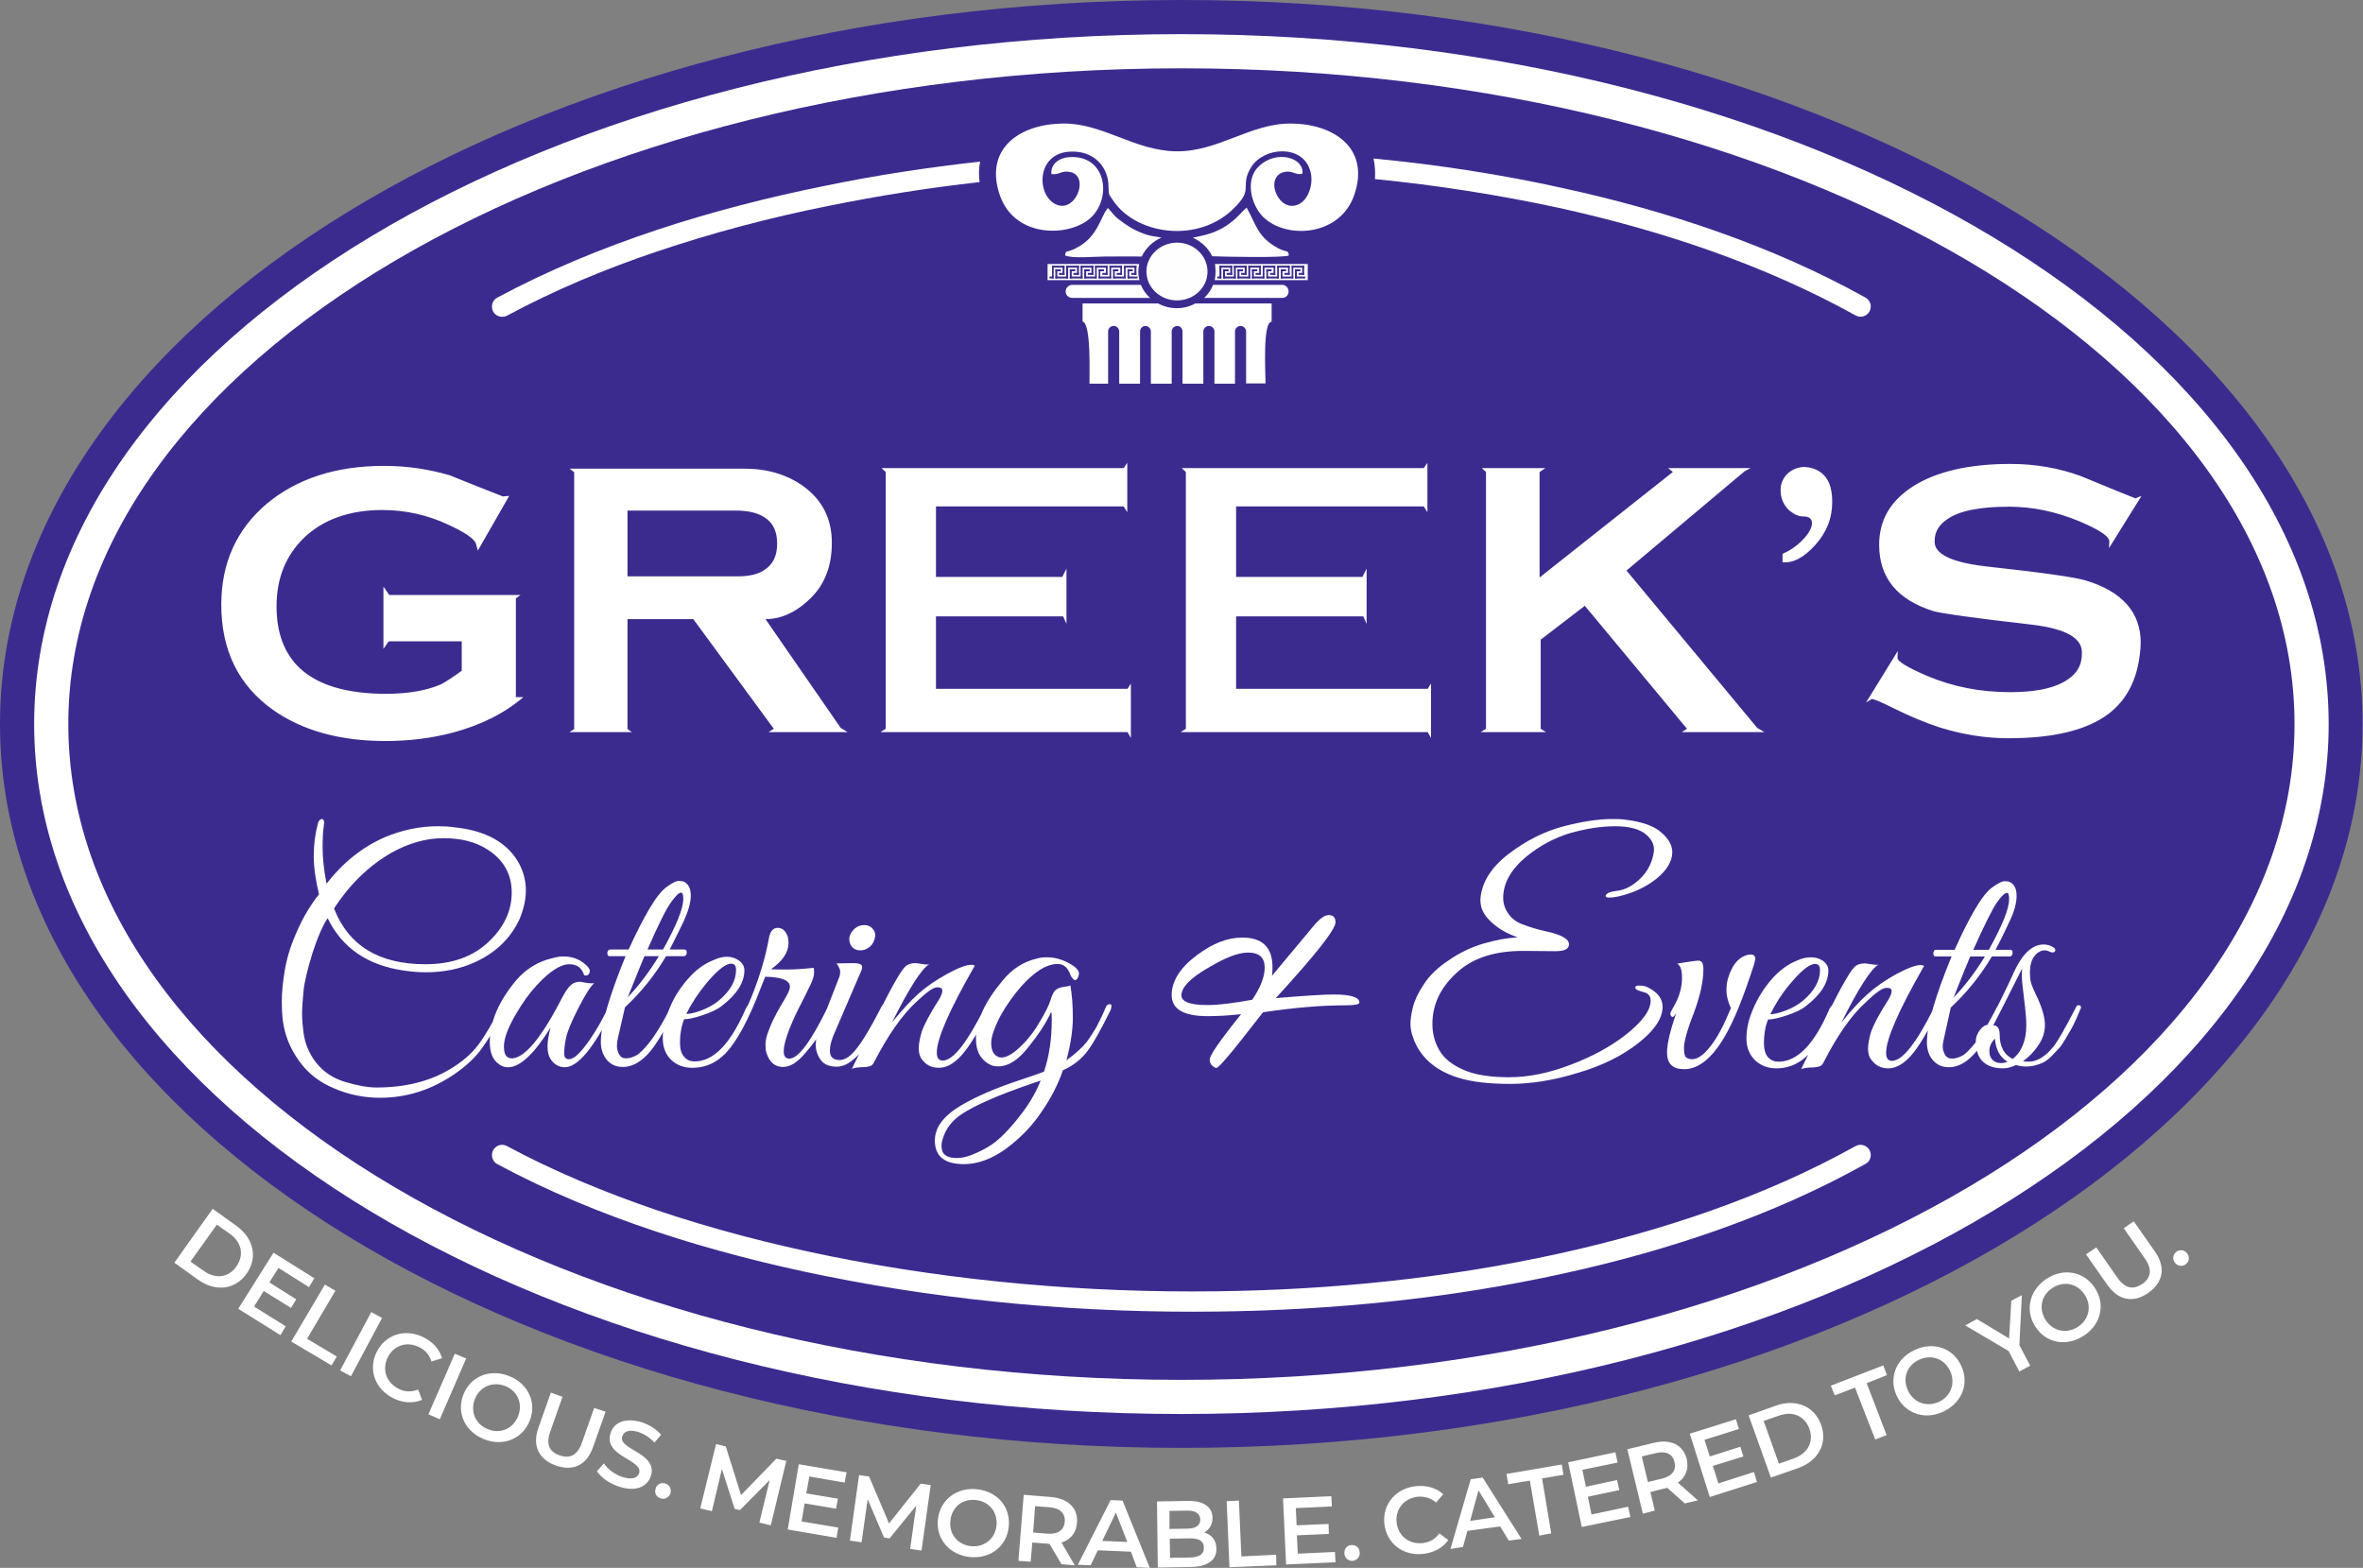 <?xml version="1.0" encoding="UTF-8" standalone="no"?>
<svg xmlns="http://www.w3.org/2000/svg" xmlns:xlink="http://www.w3.org/1999/xlink" xmlns:serif="http://www.serif.com/" width="100%" height="100%" viewBox="0 0 2571 1706" version="1.1" xml:space="preserve" style="fill-rule:evenodd;clip-rule:evenodd;stroke-linejoin:round;stroke-miterlimit:2;">
  <rect x="0" y="0" width="2571" height="1706" fill="#808080" stroke="none"/>
  <g>
    <path d="M1285.4,1575.41c707.802,-0 1285.1,-353.75 1285.1,-787.554c-0,-433.804 -577.298,-787.856 -1285.1,-787.856c-707.801,-0 -1285.4,354.052 -1285.4,787.856c0,433.804 577.6,787.554 1285.4,787.554Z" style="fill:#3c2b8f;"></path>
    <path d="M1285.4,1538.55c687.562,0 1248.25,-337.436 1248.25,-750.698c-0,-413.564 -560.683,-750.699 -1248.25,-750.699c-687.561,0 -1248.24,337.135 -1248.24,750.699c0,413.262 560.683,750.698 1248.24,750.698Z" style="fill:#fff;"></path>
    <path d="M1285.4,1501.4c667.02,0 1211.09,-320.519 1211.09,-713.541c0,-393.022 -544.067,-713.541 -1211.09,-713.541c-667.019,-0 -1211.09,320.519 -1211.09,713.541c-0,393.022 544.067,713.541 1211.09,713.541Z" style="fill:#3c2b8f;"></path>
    <path d="M569.443,758.553c-20.844,17.823 -46.522,30.511 -77.033,38.668c-22.959,6.042 -47.429,9.063 -73.106,9.063c-49.845,-0 -90.628,-11.48 -122.65,-34.137c-37.157,-26.584 -55.887,-64.648 -55.887,-114.191c0,-45.313 16.615,-81.867 49.241,-109.659c32.928,-27.49 75.523,-41.387 127.785,-41.387c25.074,0 48.939,3.625 71.596,10.271c19.334,7.855 38.366,15.407 57.7,22.959l6.948,-0.604l-34.137,59.512l-2.114,-7.552c-1.813,-5.438 -11.782,-12.084 -29.907,-20.542c-22.657,-10.573 -46.523,-16.011 -71.898,-16.011c-35.647,-0 -64.346,10.271 -85.19,30.209c-19.938,19.334 -29.907,44.106 -29.907,74.617c-0,29.001 8.458,51.356 25.375,67.366c19.938,18.428 51.054,27.793 93.649,27.793c24.469,-0 44.407,-3.625 59.814,-10.271c4.229,-2.115 11.782,-6.948 22.657,-14.803l-0,-32.022l-79.45,0l-5.74,8.157l0,-67.669l6.344,9.063l142.889,0l-5.135,3.625l-0,107.545l8.156,-0Zm352.844,38.064l-86.096,-0l5.739,-3.626l-87.606,-119.326l-71.596,0l-0,119.629l4.833,3.323l-67.97,-0l5.135,-3.323l0,-279.436l-4.833,-3.927l189.714,0c25.073,0 46.522,6.344 64.345,19.032c20.844,15.105 31.116,35.647 31.116,61.627c-0,24.469 -7.251,44.105 -21.751,58.908c-15.709,16.011 -32.626,24.167 -50.449,24.167l81.867,118.42l7.552,4.532Zm-76.732,-205.121c0,-12.386 -3.927,-21.448 -11.781,-27.188c-7.855,-6.042 -19.032,-8.761 -33.23,-8.761l-117.816,0l-0,71.596l119.024,-0c12.99,-0 22.959,-2.115 29.907,-6.948c9.365,-6.042 13.896,-15.407 13.896,-28.699Zm384.866,211.465l-3.625,-6.344l-268.862,-0l5.739,-3.626l0,-279.435l-4.531,-4.229l263.424,0l3.927,-5.74l0,53.773l-3.927,-6.344l-204.214,-0l0,76.731l137.452,0l4.531,-9.063l0,60.117l-3.625,-8.157l-138.358,0l0,78.846l208.444,0l3.625,-5.74l-0,59.211Zm326.561,-0l-3.625,-6.344l-268.862,-0l5.74,-3.626l-0,-279.435l-4.531,-4.229l263.424,0l3.927,-5.74l-0,53.773l-3.927,-6.344l-204.214,-0l-0,76.731l137.451,0l4.532,-9.063l-0,60.117l-3.625,-8.157l-138.358,0l-0,78.846l208.443,0l3.625,-5.74l0,59.211Zm362.813,-6.344l-90.024,-0l5.74,-3.626l-111.17,-133.826l-48.033,36.855l0,96.971l5.74,3.626l-70.991,-0l5.739,-3.626l0,-279.435l-4.531,-4.229l69.179,0l-6.344,4.229l0,114.795l145.004,-114.795l-5.135,-4.229l89.721,0l-6.344,3.323l-128.691,108.149l142.285,171.286l7.855,4.532Zm72.502,-263.425c0.906,4.23 1.208,8.459 1.208,12.99c0,17.824 -6.344,33.533 -18.73,47.127c-12.385,13.594 -24.167,19.636 -35.344,18.427l-0,-9.062c8.156,-3.626 15.406,-8.459 22.052,-15.407c6.646,-6.948 9.969,-12.99 9.969,-18.126c0,-4.833 -3.323,-7.25 -9.667,-7.25c-4.833,0 -9.667,-2.115 -14.802,-6.344c-6.344,-5.74 -9.667,-13.292 -9.667,-22.355c-0,-6.646 2.417,-12.385 6.948,-17.219c4.531,-4.531 10.573,-7.25 17.521,-7.854c8.157,-0 14.803,2.416 20.241,6.646c5.437,4.531 8.76,10.573 10.271,18.427Zm337.739,6.344l-35.345,56.794l0.302,-7.251c-0,-5.437 -10.875,-12.687 -32.324,-21.75c-25.376,-10.573 -51.054,-16.011 -76.731,-16.011c-32.022,-0 -54.679,4.531 -67.669,13.896c-8.761,6.042 -13.292,13.594 -13.292,22.959c-1.208,14.198 17.219,23.563 55.585,28.095c61.022,6.646 97.274,11.781 109.055,15.406c39.574,12.084 59.512,34.741 59.512,67.669c0,2.417 -0.302,4.531 -0.302,6.948c-0.302,2.115 -0.604,4.229 -0.604,5.438c-3.323,28.698 -14.803,50.449 -34.439,65.252c-23.563,17.521 -59.512,26.282 -108.451,26.282c-24.771,-0 -49.845,-3.928 -74.918,-11.782c-15.709,-5.136 -32.626,-12.084 -51.356,-21.449c-13.896,-6.948 -21.449,-9.969 -22.657,-9.364l-6.042,3.625l34.439,-55.887l-0.302,7.552c-0,3.625 10.875,10.271 32.626,19.636c28.094,11.782 57.699,17.521 89.721,17.521c24.771,0 44.105,-3.323 57.699,-10.573c13.595,-7.25 20.543,-17.219 20.543,-30.813c1.51,-16.917 -16.313,-27.491 -54.075,-32.022c-63.439,-7.25 -99.388,-12.386 -107.544,-14.803c-39.272,-12.385 -58.908,-36.251 -58.908,-72.2c-0,-26.584 12.083,-47.428 36.251,-63.137c25.375,-16.313 61.022,-24.771 106.638,-24.771c27.188,-0 52.866,4.531 76.731,13.292c19.636,8.156 39.575,16.313 59.21,24.167l6.647,-2.719Z" style="fill:#fff;fill-rule:nonzero;"></path>
    <path d="M413.564,1194.47c-17.219,-0 -34.136,-3.323 -50.147,-10.271c-16.011,-6.646 -28.699,-16.615 -38.064,-29.908c-9.667,-13.292 -15.407,-27.792 -17.521,-43.199c-0.907,-6.948 -1.209,-14.198 -1.209,-22.354c0,-7.855 0.907,-18.73 3.021,-31.72c2.115,-13.292 6.344,-27.793 13.292,-43.199c6.646,-15.407 14.803,-29.001 24.168,-40.783c-3.625,-15.104 -5.74,-29.001 -5.74,-41.386c-0,-12.688 1.51,-24.47 4.531,-35.647c0.302,-1.813 1.209,-3.021 2.115,-3.927c0.906,-0.605 1.813,-0.907 2.115,-0.907c2.416,0 3.021,2.719 2.114,8.157c-0.906,5.438 -1.208,13.292 -1.208,23.563c-0,9.969 1.208,22.959 4.229,38.668c17.824,-22.959 38.97,-39.876 63.137,-50.45c18.428,-7.854 38.064,-12.083 58.304,-12.083c6.042,-0 12.084,0.302 18.126,1.208c34.438,3.625 57.699,16.917 70.085,39.574c4.833,9.365 7.25,19.032 7.25,29.001c0,10.271 -2.417,20.542 -6.948,31.418c-9.969,21.448 -26.886,37.459 -50.751,47.73c-15.407,6.646 -32.324,9.969 -50.752,9.969c-7.854,0 -15.709,-0.604 -23.865,-1.812c-40.178,-5.74 -67.669,-24.772 -83.377,-57.096c-5.136,7.855 -10.876,20.542 -16.616,38.366c-5.437,17.823 -8.76,31.72 -9.666,41.386c-0.907,9.667 -1.511,17.522 -1.511,24.168c0,6.344 0.604,13.292 1.511,20.24c1.51,12.084 6.041,23.261 13.896,33.23c7.854,9.969 18.427,16.917 31.417,20.844c13.292,3.928 24.47,6.042 34.137,6.042c31.115,0 57.699,-6.646 79.45,-19.636c13.292,-7.854 23.563,-16.615 31.115,-26.584c7.553,-9.969 15.709,-23.865 24.168,-41.084c1.208,-3.021 2.719,-3.927 4.229,-3.021c1.208,0.906 1.208,3.021 -0.302,6.344c-8.459,17.219 -16.313,30.813 -23.563,40.782c-7.25,10.271 -17.219,19.636 -29.907,28.397c-25.074,17.219 -51.96,25.98 -81.263,25.98Zm-50.147,-206.027c15.708,40.48 48.939,60.72 99.388,60.72c28.397,0 51.053,-7.854 68.273,-23.865c16.917,-15.709 25.678,-33.834 25.678,-54.074c-0,-19.938 -8.761,-35.647 -26.282,-46.825c-12.99,-8.458 -29.001,-12.385 -48.033,-12.385c-19.032,-0 -38.064,5.437 -57.398,16.313c-24.167,14.198 -44.709,34.136 -61.626,60.116Zm283.06,81.263c-4.229,3.927 -9.969,12.99 -17.219,27.188c-7.251,14.198 -11.782,25.074 -13.292,32.022c-1.511,6.948 -2.115,12.688 -2.115,17.219c-0,4.229 1.51,6.344 5.135,6.344c4.23,-0 9.365,-3.927 15.709,-11.782c9.063,-11.177 18.126,-26.282 27.189,-44.407c0.906,-2.115 1.812,-3.323 3.02,-3.323c1.813,-0.906 2.719,-0 2.719,1.812c0,1.209 -0.302,2.417 -1.208,4.23c-20.542,41.386 -37.762,62.231 -51.96,62.231c-6.344,-0 -11.781,-3.021 -15.709,-9.365c-2.114,-3.323 -3.021,-7.855 -3.021,-13.292c0,-5.74 1.209,-12.386 3.323,-20.543c-17.823,28.699 -33.23,43.2 -46.22,43.2c-3.625,-0 -6.948,-0.907 -9.969,-3.323c-6.646,-4.532 -9.969,-12.688 -9.969,-24.168c0,-21.75 9.667,-44.105 28.397,-66.762c10.875,-12.688 24.167,-20.844 39.876,-24.47c4.229,-1.208 8.157,-1.812 12.084,-1.812c10.271,-0 19.032,3.625 25.98,10.875c2.416,2.417 3.021,4.834 2.114,6.948c-0.906,2.417 -2.719,3.323 -5.739,2.719c-2.417,-8.156 -7.855,-12.084 -16.011,-12.084c-9.667,0 -21.449,7.553 -35.647,22.959c-8.157,8.761 -15.709,19.334 -22.657,31.418c-8.459,14.5 -12.99,26.282 -12.99,35.043c-0,8.76 2.719,12.99 8.459,12.99c13.292,-0 31.115,-20.543 52.564,-61.627c4.229,-8.459 7.854,-14.198 10.875,-17.219c3.021,-3.021 6.646,-4.532 11.177,-4.532c0.907,0 3.021,0.604 6.646,1.209c3.927,0.604 6.646,0.604 8.459,0.302Zm7.25,64.043c0,-18.427 9.063,-49.543 26.886,-93.346l-17.521,-0c-0.906,-0 -1.813,-0.604 -2.115,-1.813c-0.302,-1.208 -0.302,-2.416 0.302,-3.625c0.605,-1.208 1.511,-1.812 2.719,-1.812l19.938,-0c8.157,-17.824 15.709,-32.626 22.657,-44.408c6.948,-11.782 13.292,-19.938 19.032,-23.865c5.74,-4.229 9.969,-6.344 12.688,-6.344c2.417,-0 4.229,0.302 5.437,0.604c5.136,2.417 7.855,7.552 7.855,15.407c-0,7.552 -2.719,16.917 -7.855,28.094c-5.135,10.876 -10.271,21.147 -15.104,30.512l16.011,-0c1.208,-0 2.114,0.604 2.416,1.812c0.303,1.209 0,2.417 -0.302,3.625c-0.604,1.209 -1.51,1.813 -2.718,1.813l-19.334,-0c-12.386,20.844 -27.189,39.272 -44.71,55.585l-7.854,34.136c-0.605,3.021 -0.907,5.74 -0.907,8.459c0,3.021 0.907,5.739 2.417,8.76c1.511,2.719 3.927,4.23 7.25,4.23c3.928,-0 8.157,-1.209 12.688,-3.928c10.876,-8.156 22.657,-25.073 35.647,-50.751c0.906,-2.115 2.115,-3.323 3.323,-3.625c1.208,-0.604 1.813,-0.302 2.115,0.604c0.302,1.208 -0,2.719 -0.907,5.136c-7.552,15.406 -13.292,26.282 -17.521,32.626c-12.084,19.636 -25.074,29.303 -38.668,29.303c-6.948,-0 -12.688,-2.417 -17.219,-7.553c-4.229,-5.135 -6.646,-11.781 -6.646,-19.636Zm67.669,-100.596c14.802,-26.584 22.052,-44.71 22.052,-55.283c0,-4.23 -0.906,-6.646 -2.416,-6.646c-2.417,-0 -6.042,3.625 -11.178,10.875c-5.135,6.948 -13.594,24.167 -25.375,51.054l16.917,-0Zm-4.532,7.25l-15.708,-0c-2.719,6.344 -8.761,21.146 -18.126,44.709c12.084,-12.687 23.261,-27.49 33.834,-44.709Zm27.491,68.575c-3.021,7.552 -4.532,16.011 -4.532,25.375c0,6.344 1.209,11.48 4.23,15.105c2.718,3.625 6.646,5.438 11.781,5.438c20.542,-0 38.97,-19.032 55.585,-57.398c1.511,-3.625 3.323,-5.135 5.438,-4.531c0.906,-0 1.51,0.604 1.51,1.51c0,0.907 -2.417,6.948 -7.552,17.522c-5.136,10.875 -10.271,19.636 -15.407,26.584c-11.177,15.708 -25.376,23.261 -42.293,23.261c-8.76,-0 -16.615,-2.719 -22.657,-8.459c-6.344,-6.042 -9.364,-13.896 -9.364,-23.865c-0,-10.271 2.416,-20.844 7.25,-32.022c4.531,-11.479 11.177,-22.053 19.636,-31.719c8.156,-9.667 17.521,-16.918 28.396,-21.147c5.136,-2.417 9.969,-3.625 14.803,-3.625c4.531,-0 9.063,1.51 12.99,4.229c3.927,3.021 5.74,6.646 5.74,10.271c-0,13.595 -8.157,26.282 -24.168,38.668c-4.833,3.927 -11.781,7.25 -20.844,10.271c-8.761,3.021 -15.709,4.532 -20.542,4.532Zm56.491,-53.773c-0,-4.531 -1.813,-6.646 -5.438,-6.646c-6.042,0 -15.709,7.553 -28.396,23.261c-7.553,9.365 -14.501,19.636 -20.241,31.418c3.928,-0 9.365,-1.208 16.615,-3.927c7.251,-2.719 13.595,-6.344 19.032,-10.876c12.386,-10.573 18.428,-21.448 18.428,-33.23Zm57.095,-29.303c0,10.272 -6.344,19.636 -19.032,28.699c4.532,0.302 10.272,0.302 17.824,0.302c7.552,0 16.917,-0.604 28.397,-1.812c0.604,0.906 0.604,2.718 0.604,5.437c-0,3.021 -1.209,7.251 -3.927,12.99c-2.719,5.74 -5.136,10.574 -7.251,14.803c-2.114,4.229 -4.229,8.156 -6.042,11.781c-1.812,3.625 -3.927,8.157 -6.343,13.595c-2.417,5.437 -4.23,10.271 -5.74,14.802c-5.74,16.917 -4.834,25.376 2.417,25.376c9.666,-0 23.563,-18.73 41.688,-55.887c1.511,-3.021 3.021,-4.23 3.927,-3.625c0.907,0.906 1.511,1.51 1.511,2.718c-0,0.907 -1.511,4.532 -4.229,10.272c-3.021,6.041 -6.042,12.083 -9.365,18.427c-3.625,6.344 -8.761,13.594 -16.011,21.751c-8.459,10.271 -16.615,15.407 -24.47,15.407c-8.76,-0 -14.802,-5.136 -18.125,-15.709c-0.604,-2.115 -0.906,-5.136 -0.906,-9.063c-0,-3.927 1.208,-9.365 3.927,-16.011c2.417,-6.948 6.646,-15.105 12.083,-24.771c5.74,-9.365 8.761,-15.105 9.365,-16.918c0.605,-1.51 1.209,-3.323 1.209,-4.833c-0,-6.948 -9.063,-10.573 -26.886,-10.875l-4.23,10.573c-13.896,36.855 -27.49,61.627 -40.48,74.314c-2.417,1.813 -3.323,1.209 -3.323,-2.114c-0,-0.604 0.302,-1.511 0.604,-2.417c12.386,-16.615 23.261,-35.949 32.626,-58.606c9.063,-22.657 15.407,-44.105 19.032,-64.647c1.51,-6.949 4.531,-10.272 9.365,-10.272c5.135,0 8.458,3.021 10.875,9.365c0.604,2.115 0.906,4.23 0.906,6.948Zm88.513,4.23c-3.323,2.719 -6.646,3.927 -10.573,3.927c-3.625,-0 -6.646,-1.208 -9.063,-3.927c-2.114,-2.719 -3.021,-6.042 -2.719,-9.969c0.605,-3.625 2.719,-6.948 5.74,-9.667c3.021,-2.719 6.646,-3.927 10.573,-3.927c3.625,-0 6.646,1.208 9.063,3.927c2.417,2.719 3.323,6.042 2.417,9.667c-0.604,3.927 -2.417,7.25 -5.438,9.969Zm-32.928,123.253c4.229,0 8.761,-2.114 13.292,-6.646c8.459,-8.156 18.73,-25.073 31.72,-50.449c1.51,-3.323 3.021,-4.532 4.531,-3.021c0.604,0.302 0.604,1.208 0.604,2.115c0,0.906 -0.906,3.323 -2.718,7.25c-1.511,3.927 -3.323,7.552 -4.834,10.573c-1.208,3.323 -4.229,8.459 -8.156,15.407c-4.23,6.948 -8.157,12.385 -11.48,16.313c-9.063,10.573 -17.823,15.708 -25.98,15.708c-8.156,0 -13.896,-2.416 -17.521,-7.25c-3.625,-5.135 -5.438,-10.573 -5.438,-16.615c0,-6.042 1.511,-12.688 4.532,-19.636l21.448,-54.981c0.302,-1.208 0.604,-3.02 0.604,-5.135c0,-2.417 -1.51,-5.136 -3.927,-8.761l18.428,-0.302c5.135,0 8.156,0.906 9.063,2.719c0.906,1.812 -0,4.833 -2.115,9.063l-26.886,62.533c-3.927,8.458 -5.74,15.406 -5.74,21.146c-0,6.646 3.625,9.969 10.573,9.969Zm147.119,-102.711c-27.792,48.335 -41.387,79.752 -41.387,94.555c0,5.739 2.115,8.76 6.344,8.76c11.48,0 26.584,-19.333 45.918,-58.001c1.511,-3.323 2.719,-4.532 4.23,-3.927c1.208,0.906 1.812,1.812 1.812,2.718c0,1.209 -0.302,2.417 -1.208,4.23c-11.782,23.865 -22.053,40.178 -30.209,49.241c-8.157,9.062 -16.313,13.594 -24.47,13.594c-8.156,-0 -14.198,-3.021 -18.73,-9.365c-2.114,-2.719 -3.323,-6.646 -3.323,-11.782c0,-5.135 1.209,-11.177 3.323,-18.427c2.417,-6.948 8.459,-18.73 18.73,-34.741c2.417,-4.229 3.625,-7.25 3.625,-9.667c0,-2.417 -1.812,-3.625 -5.74,-3.625c-3.927,0 -11.177,5.136 -21.75,15.105c-16.313,14.802 -31.72,37.157 -46.824,66.46c-1.209,2.417 -2.719,3.927 -4.532,4.229c-1.51,0.604 -4.833,1.209 -9.969,1.209c-4.833,0.302 -8.156,0.906 -9.667,1.812c3.625,-7.25 10.573,-21.75 21.147,-44.105c18.729,-38.97 31.115,-61.627 36.855,-67.065c2.719,-2.719 6.646,-3.927 11.177,-3.927c0.907,0 3.323,0.302 6.948,0.906c3.626,0.605 6.344,0.907 8.157,0.302c-8.157,4.532 -21.751,25.678 -40.48,63.138c10.573,-12.99 19.938,-23.261 28.698,-31.116c8.459,-7.552 19.032,-14.802 31.116,-21.448c12.083,-6.646 20.844,-9.969 26.282,-9.969c1.51,-0 2.719,0.302 3.927,0.906Zm-11.782,215.996c-21.146,-0 -31.719,-8.459 -31.719,-25.678c-0,-14.501 9.667,-27.188 29.303,-38.668c16.615,-9.667 37.761,-18.73 63.439,-27.188c11.782,-3.927 20.542,-6.948 25.98,-9.063c5.74,-16.917 8.458,-35.647 8.458,-55.887c0,-3.927 0,-6.948 -0.604,-9.063c-6.042,12.99 -14.802,25.98 -25.678,39.272c-12.99,16.313 -25.979,22.355 -38.667,19.032c-11.782,-5.136 -17.522,-14.802 -17.522,-29.001c0,-19.334 9.667,-40.48 29.001,-63.439c10.271,-12.688 22.657,-20.542 36.855,-23.865c3.928,-1.209 7.553,-1.511 11.48,-1.511c9.969,0 19.938,3.323 29.605,9.969c3.323,2.719 5.135,5.438 5.135,7.25c0,2.115 -0.604,3.928 -1.812,6.042c-1.511,1.813 -2.719,2.115 -4.229,0.604c-1.511,-1.51 -2.417,-2.718 -3.021,-4.229c-2.719,-8.156 -7.553,-12.386 -13.897,-12.386c-12.083,0 -25.375,8.157 -40.178,24.772c-8.156,9.365 -15.406,19.636 -21.448,30.209c-7.25,13.594 -10.876,23.865 -10.876,31.116c0,7.25 2.115,12.083 6.646,14.5c1.511,0.906 3.021,1.208 4.532,1.208c5.135,0 11.781,-3.625 19.334,-10.573c7.854,-7.25 15.104,-16.011 21.448,-26.886c6.646,-10.875 10.876,-19.334 12.688,-25.376c1.813,-6.042 3.927,-9.969 6.646,-11.479c2.417,-1.511 5.438,-2.417 8.459,-2.719c3.021,-0.302 5.135,-0.604 6.344,-1.511c1.812,9.97 2.718,21.751 2.718,35.345c0,13.594 -2.416,29.001 -6.948,46.22c10.271,-7.552 17.522,-14.198 22.053,-19.938c4.229,-5.74 7.552,-11.177 10.271,-15.709c2.417,-4.833 4.834,-9.364 6.948,-13.896c1.813,-4.531 3.323,-7.552 3.927,-9.063c0.605,-1.208 1.813,-2.114 3.323,-2.416c1.511,-0.302 2.417,0.302 2.417,2.114c0,1.209 -0.302,2.417 -0.906,4.23c-9.969,20.24 -18.126,35.042 -24.772,44.105c-6.646,9.063 -15.708,16.313 -27.188,21.449c-5.135,15.406 -12.99,30.511 -23.261,45.313c-9.969,15.105 -22.959,28.397 -38.366,39.877c-15.406,11.177 -30.813,16.917 -45.918,16.917Zm-24.469,-19.334c-0,8.458 5.438,12.688 16.313,12.688c6.646,-0 13.896,-1.813 22.053,-5.74c8.156,-3.625 14.802,-7.552 20.24,-11.782c9.063,-7.25 19.334,-18.427 30.209,-32.928c8.459,-11.479 14.802,-22.959 19.032,-33.834l-11.48,3.927c-35.042,12.084 -59.814,22.959 -74.012,32.324c-10.573,6.948 -17.522,15.709 -20.845,26.584c-1.208,3.323 -1.51,6.344 -1.51,8.761Z" style="fill:#fff;fill-rule:nonzero;"></path>
    <path d="M1388.11,1086.02c29.605,-2.417 50.751,-3.927 63.137,-3.927c18.428,-0 27.792,3.02 27.792,8.76c0,2.115 -5.437,3.021 -15.708,3.021c-24.772,0 -54.679,2.417 -89.118,7.552l-24.167,30.814c-15.709,19.938 -24.771,29.907 -26.886,29.907c-4.531,-1.813 -6.948,-4.834 -6.948,-9.365c-0,-4.531 11.479,-21.146 34.136,-49.241c-14.198,1.51 -26.282,2.115 -36.251,2.115c-26.282,-0 -39.272,-7.553 -39.272,-22.959c0,-15.105 9.063,-29.605 27.188,-43.199c17.22,-12.99 33.533,-19.334 49.544,-19.334c22.052,-0 32.928,10.573 32.928,32.323c-0,3.021 -0,6.042 -0.605,9.365l45.616,-54.678c6.646,-7.855 11.782,-11.48 16.011,-11.48c5.136,0 7.552,2.417 7.552,7.855c0,7.854 -21.75,35.344 -64.949,82.471Zm-25.678,1.812c9.063,-13.292 13.594,-25.073 13.594,-35.042c0,-10.876 -6.042,-16.313 -18.126,-16.313c-10.573,-0 -24.771,5.437 -42.897,16.313c-19.636,11.177 -29.605,21.448 -29.605,30.209c0,6.948 9.365,10.573 28.095,10.573c12.688,-0 29.001,-2.115 48.939,-5.74Z" style="fill:#fff;fill-rule:nonzero;"></path>
    <path d="M1692.62,1034.97l-35.949,-0.302c-29.302,0 -52.564,7.25 -69.179,21.449c-19.333,16.615 -29,35.949 -29,58.001c-0,10.271 2.416,19.636 7.25,28.095c4.833,8.76 13.292,16.011 25.678,21.448c12.385,5.74 29.303,8.459 50.449,8.459c21.146,-0 43.501,-4.531 67.064,-13.594c23.261,-8.761 43.2,-19.636 59.21,-32.022c18.428,-14.5 27.793,-26.886 27.793,-37.761c-0,-5.136 -2.719,-8.157 -8.157,-9.365c-5.437,-1.511 -8.156,-2.719 -8.458,-4.23c-0.302,-2.114 1.208,-3.021 5.135,-2.718c3.625,-0 6.948,0.906 9.365,2.416c9.969,5.136 15.105,12.084 15.105,20.543c-0,12.687 -8.761,25.677 -25.98,39.272c-17.521,13.896 -39.272,24.771 -65.856,32.625c-26.282,8.157 -51.054,12.084 -74.013,12.084c-22.959,0 -41.688,-2.115 -56.189,-6.646c-25.376,-7.854 -41.688,-22.355 -49.241,-43.199c-2.114,-5.438 -3.021,-10.573 -3.021,-15.407c0,-5.135 0.907,-11.177 2.719,-18.427c1.813,-7.251 5.74,-15.709 12.084,-25.074c6.042,-9.365 15.104,-18.126 27.188,-25.98c11.782,-8.156 24.47,-14.198 38.064,-18.125c13.594,-3.928 25.677,-6.042 36.553,-6.646c-11.48,-3.928 -20.845,-9.365 -28.699,-16.616c-7.854,-7.25 -11.782,-14.802 -11.782,-23.261l0,-2.114c1.511,-18.126 11.782,-34.137 30.512,-48.637c19.032,-14.5 38.668,-24.469 59.21,-29.907c20.542,-5.438 38.365,-8.157 53.47,-8.157c4.531,0 9.063,0 13.594,0.605c18.73,2.114 32.022,6.948 39.876,13.896c8.157,6.948 12.084,14.198 12.084,21.448c0,9.969 -5.74,19.636 -17.219,29.001c-11.48,9.063 -25.376,15.709 -41.689,19.334c-4.229,0.906 -7.25,1.208 -9.969,1.208c-2.417,0 -3.625,-0.604 -3.625,-2.114c0.906,-2.719 4.833,-4.23 11.479,-5.136c6.646,-0.604 13.293,-3.323 19.636,-7.854c12.386,-9.063 19.636,-21.147 21.449,-35.647l-0,-1.813c-0,-5.739 -2.719,-10.875 -8.157,-15.708c-6.646,-6.042 -18.125,-9.365 -33.834,-9.365c-16.011,-0 -32.324,2.719 -49.543,7.552c-16.917,5.136 -32.626,13.594 -46.824,25.074c-16.917,13.896 -25.678,29.001 -25.678,45.313c0,6.647 2.115,12.386 6.042,17.824c3.927,5.438 9.667,9.365 17.219,11.782c7.25,2.718 14.803,4.833 22.657,6.646c17.219,3.625 25.678,8.458 25.678,14.198c-0,5.135 -4.834,7.552 -14.501,7.552Zm217.205,8.761l-1.511,6.042c-11.479,35.647 -22.053,61.626 -31.72,77.939c-13.896,23.866 -28.698,35.647 -44.105,35.647c-12.688,0 -18.73,-6.042 -18.73,-18.125c0,-9.063 3.323,-23.563 9.969,-42.595c-2.416,3.625 -3.927,4.833 -5.135,3.323c-1.209,-1.209 -1.511,-2.719 -0.907,-4.532l6.042,-11.177c4.23,-8.761 6.344,-17.521 6.344,-26.282c0,-8.761 -1.812,-13.896 -5.437,-15.407c13.594,-2.416 21.448,-3.323 23.563,-3.323c2.114,0.302 3.625,1.209 4.229,3.021c0.604,1.813 0.906,3.625 0.906,6.042c0,13.594 -3.625,29.605 -10.573,48.335c-7.25,18.427 -10.573,31.115 -10.573,37.459c-0,6.344 0.906,9.969 3.021,10.875c1.812,1.209 3.927,1.511 6.042,1.511c5.739,-0 12.385,-4.531 19.636,-13.896c7.552,-9.365 14.802,-23.261 22.354,-41.689c-3.323,-7.25 -4.833,-13.594 -4.833,-19.032c-0,-5.437 0.604,-10.271 2.115,-14.5c3.927,-12.688 10.271,-20.845 19.031,-23.865c1.813,-0.605 3.626,-0.907 5.136,-0.907c3.625,0 5.136,1.511 5.136,5.136Zm13.896,65.554c-3.021,7.552 -4.532,16.011 -4.532,25.376c0,6.343 1.209,11.479 3.928,15.104c3.021,3.625 6.948,5.438 12.083,5.438c20.24,-0 38.97,-19.032 55.283,-57.398c1.813,-3.625 3.625,-5.135 5.74,-4.531c0.906,-0 1.51,0.604 1.51,1.51c0,0.907 -2.719,6.948 -7.552,17.824c-5.136,10.875 -10.271,19.636 -15.407,26.282c-11.479,15.709 -25.375,23.563 -42.293,23.563c-9.062,-0 -16.615,-3.021 -22.959,-8.761c-6.041,-6.042 -9.364,-13.896 -9.364,-23.865c-0,-10.271 2.416,-20.844 7.25,-32.022c4.833,-11.479 11.479,-22.052 19.636,-31.719c8.458,-9.667 17.823,-16.918 28.699,-21.147c5.135,-2.417 9.969,-3.323 14.802,-3.323c4.531,0 9.063,1.209 12.99,3.927c3.927,3.021 5.74,6.646 5.74,10.271c-0,13.595 -8.157,26.283 -24.168,38.668c-4.833,3.927 -11.781,7.25 -20.844,10.271c-9.063,3.021 -15.709,4.532 -20.542,4.532Zm56.491,-53.773c-0,-4.531 -1.813,-6.646 -5.438,-6.646c-6.344,0 -15.708,7.855 -28.396,23.261c-7.855,9.365 -14.501,19.939 -20.24,31.418c3.927,0 9.364,-1.208 16.615,-3.927c7.25,-2.719 13.594,-6.344 19.031,-10.875c12.386,-10.574 18.428,-21.449 18.428,-33.231Zm113.284,-4.531c-27.792,48.335 -41.386,79.752 -41.386,94.555c-0,5.74 2.115,8.76 6.344,8.76c11.479,0 26.584,-19.333 45.918,-58.001c1.51,-3.323 2.719,-4.532 4.229,-3.927c1.208,0.906 1.813,1.812 1.813,2.718c-0,1.209 -0.302,2.417 -1.209,4.23c-12.083,23.865 -22.052,40.48 -30.209,49.543c-8.156,9.063 -16.313,13.594 -24.469,13.594c-8.157,-0 -14.199,-3.323 -18.73,-9.667c-2.115,-2.719 -3.323,-6.646 -3.323,-11.782c-0,-5.135 1.208,-11.177 3.323,-18.427c2.417,-6.948 8.458,-18.73 18.73,-34.741c2.416,-3.927 3.625,-7.25 3.625,-9.667c-0,-2.416 -1.813,-3.323 -5.74,-3.323c-3.927,0 -11.177,4.834 -21.751,15.105c-16.313,14.5 -31.719,36.855 -46.824,66.46c-1.208,2.115 -2.719,3.625 -4.531,3.927c-1.511,0.605 -4.834,1.209 -9.969,1.209c-4.834,0.302 -8.157,0.906 -9.667,1.812c3.625,-7.25 10.573,-21.75 21.146,-44.105c18.73,-38.97 31.116,-61.325 36.855,-67.065c2.719,-2.718 6.646,-3.927 11.178,-3.927c0.906,0 3.323,0.302 6.948,0.906c3.625,0.605 6.344,0.907 8.156,0.303c-8.156,4.531 -21.75,25.677 -40.48,63.137c10.271,-12.99 19.938,-23.261 28.699,-31.116c8.458,-7.552 18.73,-14.802 30.813,-21.448c12.386,-6.646 21.147,-9.969 26.584,-9.969c1.511,-0 2.719,0.302 3.927,0.906Zm3.021,83.075c0,-18.427 8.761,-49.543 26.887,-93.346l-17.522,-0c-1.208,-0 -1.812,-0.604 -2.114,-1.813c-0.605,-1.208 -0.302,-2.416 0.302,-3.625c0.302,-1.208 1.208,-1.812 2.416,-1.812l20.241,-0c7.854,-17.824 15.406,-32.626 22.354,-44.408c6.949,-11.781 13.292,-19.938 19.032,-23.865c6.042,-4.229 10.271,-6.344 12.688,-6.344c2.719,-0 4.531,0.302 5.438,0.604c5.437,2.417 7.854,7.552 7.854,15.407c0,7.552 -2.417,16.917 -7.854,28.094c-5.136,10.876 -9.969,21.147 -15.105,30.512l16.313,-0c1.208,-0 1.813,0.604 2.115,1.812c0.302,1.209 0.302,2.417 -0.302,3.625c-0.605,1.209 -1.511,1.813 -2.417,1.813l-19.636,-0c-12.386,20.844 -27.188,39.272 -44.71,55.585l-7.552,34.136c-0.604,3.021 -1.208,5.74 -1.208,8.459c-0,3.021 0.906,5.74 2.416,8.76c1.511,2.719 4.23,4.23 7.553,4.23c3.625,-0 7.854,-1.209 12.688,-3.927c10.573,-8.157 22.656,-25.074 35.646,-50.752c0.907,-2.115 1.813,-3.323 3.021,-3.625c1.209,-0.604 2.115,-0.302 2.115,0.906c0.302,0.907 -0,2.417 -0.906,4.834c-7.251,15.406 -13.292,26.282 -17.522,32.928c-12.083,19.334 -24.771,29.001 -38.365,29.001c-6.948,-0 -12.688,-2.417 -17.22,-7.553c-4.531,-5.135 -6.646,-11.781 -6.646,-19.636Zm67.367,-100.596c14.802,-26.584 22.053,-44.71 22.053,-54.981c-0,-4.531 -0.605,-6.948 -2.115,-6.948c-2.719,-0 -6.344,3.625 -11.48,10.875c-4.833,7.25 -13.292,24.168 -25.375,51.054l16.917,-0Zm-4.229,7.25l-16.011,-0c-2.719,6.344 -8.761,21.146 -18.126,44.71c12.084,-12.386 23.563,-27.491 34.137,-44.71Zm41.386,113.889c3.021,0.604 5.136,0.604 6.042,0.604c9.063,-0 17.823,-5.136 26.584,-15.709c4.834,-5.74 13.292,-20.542 25.376,-44.105c0.302,-0.907 1.208,-1.511 2.115,-1.511c2.114,-0.302 3.02,0.604 3.02,2.417c0,0.302 -0.302,1.51 -1.51,3.625c-0.906,2.115 -1.813,4.531 -2.719,6.646c-0.906,2.115 -2.417,5.136 -4.229,9.063c-2.115,3.927 -3.927,7.25 -5.438,9.667c-1.51,2.718 -3.323,5.739 -5.437,9.062c-2.115,3.626 -4.532,6.344 -6.646,8.459l-7.251,7.552c-3.625,3.625 -8.156,6.344 -13.292,7.855c-8.156,2.719 -16.313,3.021 -24.167,0.604c-5.136,2.417 -9.667,3.625 -13.896,3.625c-15.709,-0 -25.376,-6.344 -28.699,-19.032c-0.604,-2.719 -1.208,-6.344 -1.208,-10.573c-0,-3.927 1.51,-7.854 4.229,-11.782c3.021,-3.927 5.74,-5.739 9.063,-6.041c11.479,-21.751 21.146,-41.387 29,-58.908c9.063,-19.032 19.636,-28.397 31.418,-28.397c3.021,-0 6.042,0.604 9.063,2.115c3.021,1.51 4.229,3.021 3.625,4.833c-0.906,1.813 -2.417,2.115 -5.136,1.208c-2.416,-1.208 -4.531,-1.812 -6.344,-1.812c-1.812,-0 -3.323,0.302 -4.531,0.906c-7.552,3.625 -11.479,11.48 -11.479,23.261c-0,6.344 0.906,11.48 2.718,15.407c1.813,4.229 3.625,8.459 6.042,13.292c5.136,11.479 7.552,21.146 7.552,28.397c0,7.25 -2.114,14.802 -6.948,21.75c-4.833,7.25 -10.271,12.99 -16.917,17.522Zm-11.177,-2.417c9.667,-7.552 14.802,-19.938 14.802,-36.855c0,-6.948 -0.906,-16.313 -2.416,-28.397c-1.511,-12.084 -2.417,-20.542 -2.417,-24.772c-0,-4.229 -0,-6.948 0.302,-8.458c-16.917,33.834 -27.49,54.679 -31.418,61.929c4.532,-0 6.948,3.323 6.948,9.969c0,13.292 4.834,22.052 14.199,26.584Zm-25.376,-9.063c0,1.511 0.302,3.021 0.302,4.531c1.813,6.042 6.042,9.063 12.688,9.063c2.417,0 4.834,-0.604 6.646,-1.51c-8.459,-5.136 -12.688,-13.594 -13.594,-25.074c-3.927,3.927 -6.042,8.459 -6.042,12.99Z" style="fill:#fff;fill-rule:nonzero;"></path>
    <path d="M1144.02,189.412c8.761,1.208 10.876,-4.532 21.147,-2.115c20.844,5.438 4.229,46.522 -17.522,34.439c-20.24,-10.876 -19.938,-56.19 18.126,-56.794c24.167,-0.604 38.668,15.709 40.178,34.741c0.906,13.292 -1.208,9.063 5.74,19.334c26.282,38.063 99.388,47.73 137.452,0.302c12.083,-14.501 0.604,-19.032 12.386,-37.762c13.896,-21.75 54.98,-24.469 63.741,3.323c4.833,14.501 -1.813,31.116 -10.271,36.251c-22.053,13.897 -40.178,-26.584 -19.334,-33.532c10.271,-3.323 14.198,3.927 21.449,1.208c1.812,-17.219 -27.793,-25.979 -46.825,-8.458c-16.313,14.5 -9.063,42.595 3.927,55.585c25.074,24.771 83.982,21.448 99.389,-24.168c17.219,-50.751 -22.657,-77.335 -69.784,-77.335c-43.803,-0 -78.543,30.813 -124.159,30.209c-45.616,-0.604 -80.055,-31.115 -124.16,-30.209c-46.522,0.906 -84.888,27.49 -67.669,77.94c16.615,48.032 77.94,45.616 99.993,23.563c22.355,-22.657 14.802,-67.669 -24.47,-64.95c-10.573,0.604 -20.542,7.25 -19.334,18.428Z" style="fill:#fff;"></path>
    <path d="M1321.95,287.289l100.898,0l0,17.522l-101.201,-0c0.605,-3.021 0.907,-6.042 0.907,-9.365c-0,-2.719 -0.302,-5.438 -0.604,-8.157Z" style="fill:#fff;"></path>
    <path d="M1139.79,287.289l99.69,0c-0.604,2.719 -0.906,5.438 -0.906,8.157c0,3.323 0.302,6.344 1.209,9.365l-99.993,-0l0,-17.522Z" style="fill:#fff;"></path>
    <path d="M1318.93,278.831c16.01,0.604 78.544,1.812 83.377,-0.906c-0.906,-7.251 -2.417,-1.813 -15.407,-9.969c-18.729,-11.48 -20.542,-24.168 -30.511,-41.991c-4.531,3.625 -7.552,7.854 -12.084,11.781c-18.427,16.918 -36.251,18.428 -46.522,20.845c9.365,4.229 16.917,11.479 21.147,20.24Z" style="fill:#fff;"></path>
    <path d="M1263.65,258.591c-4.834,-1.209 -10.876,-1.511 -15.407,-3.021c-13.292,-4.229 -21.146,-9.365 -31.417,-17.219c-5.74,-4.532 -6.949,-7.553 -11.48,-12.084l-2.719,3.927c-6.344,11.177 -10.573,27.49 -28.699,38.064c-2.114,1.208 -5.437,3.021 -8.76,4.229c-6.042,2.115 -5.438,-0 -6.344,5.438c7.854,3.625 32.324,1.208 42.595,1.208c13.594,-0 27.188,-0.302 40.782,-0c4.23,-9.063 12.084,-16.615 21.449,-20.542Z" style="fill:#fff;"></path>
    <path d="M1280.57,326.864c18.428,-0 33.23,-13.897 33.23,-31.418c0,-17.219 -14.802,-31.418 -33.23,-31.418c-18.126,0 -33.23,14.199 -33.23,31.418c-0,17.521 15.104,31.418 33.23,31.418Z" style="fill:#fefefe;"></path>
    <path d="M1166.68,309.946l74.617,0c2.115,5.438 5.74,10.272 9.969,14.199l-84.586,-0c-3.927,-0 -7.25,-3.021 -7.25,-6.948c0,-3.928 3.323,-7.251 7.25,-7.251Zm153.161,0l75.221,0c3.927,0 6.948,3.323 6.948,7.251c-0,3.927 -3.021,6.948 -6.948,6.948l-84.888,-0c4.229,-3.927 7.552,-8.761 9.667,-14.199Z" style="fill:#fff;"></path>
    <rect x="1141.91" y="300.884" width="4.531" height="2.115" style="fill:#3c2b8f;"></rect>
    <rect x="1144.63" y="289.102" width="1.813" height="13.896" style="fill:#3c2b8f;"></rect>
    <rect x="1144.63" y="289.102" width="13.594" height="2.115" style="fill:#3c2b8f;"></rect>
    <rect x="1156.11" y="289.102" width="2.115" height="9.969" style="fill:#3c2b8f;"></rect>
    <rect x="1152.18" y="296.956" width="6.042" height="2.115" style="fill:#3c2b8f;"></rect>
    <rect x="1148.25" y="293.029" width="6.042" height="2.115" style="fill:#3c2b8f;"></rect>
    <rect x="1148.25" y="293.029" width="2.115" height="9.969" style="fill:#3c2b8f;"></rect>
    <rect x="1148.25" y="300.884" width="13.896" height="2.115" style="fill:#3c2b8f;"></rect>
    <rect x="1160.03" y="289.102" width="2.115" height="13.896" style="fill:#3c2b8f;"></rect>
    <rect x="1160.03" y="289.102" width="13.896" height="2.115" style="fill:#3c2b8f;"></rect>
    <rect x="1171.82" y="289.102" width="2.115" height="9.969" style="fill:#3c2b8f;"></rect>
    <rect x="1167.89" y="296.956" width="6.042" height="2.115" style="fill:#3c2b8f;"></rect>
    <rect x="1163.96" y="293.029" width="6.042" height="2.115" style="fill:#3c2b8f;"></rect>
    <rect x="1163.96" y="293.029" width="2.115" height="9.969" style="fill:#3c2b8f;"></rect>
    <rect x="1163.96" y="300.884" width="13.896" height="2.115" style="fill:#3c2b8f;"></rect>
    <rect x="1175.74" y="289.102" width="2.115" height="13.896" style="fill:#3c2b8f;"></rect>
    <rect x="1175.74" y="289.102" width="13.896" height="2.115" style="fill:#3c2b8f;"></rect>
    <rect x="1187.52" y="289.102" width="2.115" height="9.969" style="fill:#3c2b8f;"></rect>
    <rect x="1183.6" y="296.956" width="6.042" height="2.115" style="fill:#3c2b8f;"></rect>
    <rect x="1179.67" y="293.029" width="6.042" height="2.115" style="fill:#3c2b8f;"></rect>
    <rect x="1179.67" y="293.029" width="2.115" height="9.969" style="fill:#3c2b8f;"></rect>
    <rect x="1179.67" y="300.884" width="13.594" height="2.115" style="fill:#3c2b8f;"></rect>
    <rect x="1191.45" y="289.102" width="1.813" height="13.896" style="fill:#3c2b8f;"></rect>
    <rect x="1191.45" y="289.102" width="13.594" height="2.115" style="fill:#3c2b8f;"></rect>
    <rect x="1203.23" y="289.102" width="1.813" height="9.969" style="fill:#3c2b8f;"></rect>
    <rect x="1199.31" y="296.956" width="5.74" height="2.115" style="fill:#3c2b8f;"></rect>
    <rect x="1195.38" y="293.029" width="5.74" height="2.115" style="fill:#3c2b8f;"></rect>
    <rect x="1195.38" y="293.029" width="1.813" height="9.969" style="fill:#3c2b8f;"></rect>
    <rect x="1195.38" y="300.884" width="13.594" height="2.115" style="fill:#3c2b8f;"></rect>
    <rect x="1207.16" y="289.102" width="1.813" height="13.896" style="fill:#3c2b8f;"></rect>
    <rect x="1207.16" y="289.102" width="13.594" height="2.115" style="fill:#3c2b8f;"></rect>
    <rect x="1218.94" y="289.102" width="1.813" height="9.969" style="fill:#3c2b8f;"></rect>
    <rect x="1215.01" y="296.956" width="5.74" height="2.115" style="fill:#3c2b8f;"></rect>
    <rect x="1211.09" y="293.029" width="5.74" height="2.115" style="fill:#3c2b8f;"></rect>
    <rect x="1211.09" y="293.029" width="1.813" height="9.969" style="fill:#3c2b8f;"></rect>
    <rect x="1211.09" y="300.884" width="13.594" height="2.115" style="fill:#3c2b8f;"></rect>
    <rect x="1222.87" y="289.102" width="1.813" height="13.896" style="fill:#3c2b8f;"></rect>
    <rect x="1222.87" y="289.102" width="13.594" height="2.115" style="fill:#3c2b8f;"></rect>
    <rect x="1234.35" y="289.102" width="2.115" height="9.969" style="fill:#3c2b8f;"></rect>
    <rect x="1230.72" y="296.956" width="5.74" height="2.115" style="fill:#3c2b8f;"></rect>
    <rect x="1226.8" y="293.029" width="5.74" height="2.115" style="fill:#3c2b8f;"></rect>
    <rect x="1226.8" y="293.029" width="1.813" height="9.969" style="fill:#3c2b8f;"></rect>
    <rect x="1226.8" y="300.884" width="10.875" height="2.115" style="fill:#3c2b8f;"></rect>
    <rect x="1324.37" y="300.884" width="4.531" height="2.115" style="fill:#3c2b8f;"></rect>
    <rect x="1326.79" y="289.102" width="2.115" height="13.896" style="fill:#3c2b8f;"></rect>
    <rect x="1326.79" y="289.102" width="13.896" height="2.115" style="fill:#3c2b8f;"></rect>
    <rect x="1338.57" y="289.102" width="2.115" height="9.969" style="fill:#3c2b8f;"></rect>
    <rect x="1334.64" y="296.956" width="6.042" height="2.115" style="fill:#3c2b8f;"></rect>
    <rect x="1330.71" y="293.029" width="6.042" height="2.115" style="fill:#3c2b8f;"></rect>
    <rect x="1330.71" y="293.029" width="2.115" height="9.969" style="fill:#3c2b8f;"></rect>
    <rect x="1330.71" y="300.884" width="13.896" height="2.115" style="fill:#3c2b8f;"></rect>
    <rect x="1342.5" y="289.102" width="2.115" height="13.896" style="fill:#3c2b8f;"></rect>
    <rect x="1342.5" y="289.102" width="13.896" height="2.115" style="fill:#3c2b8f;"></rect>
    <rect x="1354.28" y="289.102" width="2.115" height="9.969" style="fill:#3c2b8f;"></rect>
    <rect x="1350.35" y="296.956" width="6.042" height="2.115" style="fill:#3c2b8f;"></rect>
    <rect x="1346.42" y="293.029" width="6.042" height="2.115" style="fill:#3c2b8f;"></rect>
    <rect x="1346.42" y="293.029" width="2.115" height="9.969" style="fill:#3c2b8f;"></rect>
    <rect x="1346.42" y="300.884" width="13.896" height="2.115" style="fill:#3c2b8f;"></rect>
    <rect x="1358.21" y="289.102" width="2.115" height="13.896" style="fill:#3c2b8f;"></rect>
    <rect x="1358.21" y="289.102" width="13.594" height="2.115" style="fill:#3c2b8f;"></rect>
    <rect x="1369.99" y="289.102" width="1.813" height="9.969" style="fill:#3c2b8f;"></rect>
    <rect x="1366.06" y="296.956" width="5.74" height="2.115" style="fill:#3c2b8f;"></rect>
    <rect x="1362.13" y="293.029" width="5.74" height="2.115" style="fill:#3c2b8f;"></rect>
    <rect x="1362.13" y="293.029" width="2.115" height="9.969" style="fill:#3c2b8f;"></rect>
    <rect x="1362.13" y="300.884" width="13.594" height="2.115" style="fill:#3c2b8f;"></rect>
    <rect x="1373.91" y="289.102" width="1.813" height="13.896" style="fill:#3c2b8f;"></rect>
    <rect x="1373.91" y="289.102" width="13.594" height="2.115" style="fill:#3c2b8f;"></rect>
    <rect x="1385.7" y="289.102" width="1.813" height="9.969" style="fill:#3c2b8f;"></rect>
    <rect x="1381.77" y="296.956" width="5.74" height="2.115" style="fill:#3c2b8f;"></rect>
    <rect x="1377.84" y="293.029" width="5.74" height="2.115" style="fill:#3c2b8f;"></rect>
    <rect x="1377.84" y="293.029" width="1.813" height="9.969" style="fill:#3c2b8f;"></rect>
    <rect x="1377.84" y="300.884" width="13.594" height="2.115" style="fill:#3c2b8f;"></rect>
    <rect x="1389.62" y="289.102" width="1.813" height="13.896" style="fill:#3c2b8f;"></rect>
    <rect x="1389.62" y="289.102" width="13.594" height="2.115" style="fill:#3c2b8f;"></rect>
    <rect x="1401.4" y="289.102" width="1.813" height="9.969" style="fill:#3c2b8f;"></rect>
    <rect x="1397.48" y="296.956" width="5.74" height="2.115" style="fill:#3c2b8f;"></rect>
    <rect x="1393.55" y="293.029" width="5.74" height="2.115" style="fill:#3c2b8f;"></rect>
    <rect x="1393.55" y="293.029" width="1.813" height="9.969" style="fill:#3c2b8f;"></rect>
    <rect x="1393.55" y="300.884" width="13.594" height="2.115" style="fill:#3c2b8f;"></rect>
    <rect x="1405.33" y="289.102" width="1.813" height="13.896" style="fill:#3c2b8f;"></rect>
    <rect x="1405.33" y="289.102" width="13.594" height="2.115" style="fill:#3c2b8f;"></rect>
    <rect x="1416.81" y="289.102" width="2.115" height="9.969" style="fill:#3c2b8f;"></rect>
    <rect x="1412.88" y="296.956" width="6.042" height="2.115" style="fill:#3c2b8f;"></rect>
    <rect x="1408.96" y="293.029" width="6.042" height="2.115" style="fill:#3c2b8f;"></rect>
    <rect x="1408.96" y="293.029" width="2.115" height="9.969" style="fill:#3c2b8f;"></rect>
    <rect x="1408.96" y="300.884" width="11.177" height="2.115" style="fill:#3c2b8f;"></rect>
    <path d="M551.62,1247.04c51.658,27.792 106.638,50.449 162.223,69.481c61.627,20.844 124.764,37.157 188.506,50.147c138.056,27.793 280.945,40.178 421.418,38.366c124.764,-1.511 250.736,-14.198 372.782,-41.085c110.867,-24.469 222.641,-61.324 322.332,-116.909c5.437,-3.021 12.083,-0.907 15.104,4.229c3.021,5.438 1.209,12.386 -4.229,15.105c-101.503,56.793 -215.392,94.554 -328.676,119.326c-123.254,27.188 -250.736,39.876 -377.011,41.387c-142.285,1.812 -286.685,-10.574 -425.95,-38.668c-121.743,-24.47 -247.413,-62.835 -357.072,-121.743c-5.438,-3.021 -7.25,-9.667 -4.532,-15.105c3.021,-5.438 9.667,-7.552 15.105,-4.531Z" style="fill:#fff;"></path>
    <path d="M551.62,343.479c51.658,-27.793 106.638,-50.752 162.223,-69.482c61.627,-20.844 124.764,-37.459 188.506,-50.147c53.772,-10.875 108.451,-19.636 163.432,-25.678c-0.907,-7.552 -0.907,-15.104 0.604,-22.354c-56.794,6.343 -112.983,14.802 -168.266,26.282c-121.743,24.469 -247.413,62.835 -357.072,121.743c-5.438,2.718 -7.25,9.667 -4.532,15.104c3.021,5.438 9.667,7.25 15.105,4.532Zm944.34,-148.63c67.366,6.646 134.733,17.22 200.589,31.418c110.867,24.469 222.641,61.627 322.332,116.909c5.437,3.021 12.083,1.209 15.104,-4.229c3.021,-5.437 1.209,-12.083 -4.229,-15.104c-101.503,-56.492 -215.392,-94.253 -328.676,-119.025c-67.971,-15.104 -137.15,-25.677 -206.631,-32.323c1.511,7.25 2.115,14.802 1.511,22.354Z" style="fill:#fff;"></path>
    <path d="M1177.86,330.187l82.169,-0c6.042,3.323 12.99,5.135 20.24,5.135c7.552,0 14.198,-1.812 20.24,-5.135l83.075,-0l0,19.938c-9.969,-0.302 -6.646,55.887 -6.646,67.064l-21.146,0l-0,-56.491c-0,-3.323 -2.719,-6.042 -6.042,-6.042c-3.323,-0 -6.042,2.719 -6.042,6.042l0,56.793l-22.355,0l0,-56.793c0,-3.323 -2.718,-6.042 -6.041,-6.042c-3.323,-0 -6.042,2.719 -6.042,6.042l-0,56.793l-22.657,0l-0,-56.793c-0,-3.323 -2.417,-6.042 -5.74,-6.042c-3.323,-0 -6.042,2.719 -6.042,6.042l0,56.793l-22.657,0l0,-56.793c0,-3.323 -2.719,-6.042 -6.042,-6.042c-3.02,-0 -5.739,2.719 -5.739,6.042l-0,56.793l-22.657,0l-0,-56.793c-0,-3.323 -2.719,-6.042 -6.042,-6.042c-3.323,-0 -6.042,2.719 -6.042,6.042l0,56.793l-20.24,0c-0.302,-9.063 2.115,-65.554 -7.552,-67.668l-0,-19.636Z" style="fill:#fff;"></path>
    <path d="M189.714,1373.91l25.678,18.428c19.031,13.594 40.178,11.177 52.866,-6.344c12.385,-17.823 7.854,-38.668 -11.178,-52.262l-25.678,-18.427l-41.688,58.605Zm17.521,-1.208l28.699,-40.178l14.198,9.969c12.99,9.365 15.709,23.261 6.948,35.647c-8.458,12.083 -22.657,13.896 -35.647,4.531l-14.198,-9.969Zm69.179,48.939l10.573,-16.917l29.605,18.427l5.74,-9.364l-29.303,-18.428l9.969,-15.709l33.23,20.844l5.74,-9.666l-44.407,-27.793l-38.366,61.023l45.918,28.698l5.74,-9.667l-34.439,-21.448Zm40.48,38.063l43.804,25.98l5.74,-9.667l-32.324,-19.333l30.813,-52.262l-11.479,-6.646l-36.554,61.928Zm53.169,31.418l11.781,6.344l33.835,-63.439l-11.782,-6.344l-33.834,63.439Zm58.303,30.511c10.574,5.136 21.449,5.438 30.814,1.511l-4.229,-11.178c-6.949,2.719 -14.199,2.719 -20.845,-0.604c-13.594,-6.646 -18.73,-20.542 -12.386,-34.136c6.344,-13.292 20.845,-18.126 34.137,-11.48c6.646,3.021 11.479,8.459 13.594,15.709l11.479,-3.625c-2.718,-9.667 -9.969,-17.823 -20.542,-22.959c-19.938,-9.667 -41.386,-2.719 -50.751,16.615c-9.365,19.334 -1.209,40.48 18.729,50.147Zm37.762,17.22l12.386,5.437l28.698,-66.158l-12.385,-5.135l-28.699,65.856Zm60.72,27.188c20.543,8.156 41.689,-0.302 49.544,-20.24c7.854,-19.938 -1.813,-40.481 -22.657,-48.637c-20.845,-8.157 -41.991,0.604 -49.543,20.24c-7.855,19.938 1.812,40.48 22.656,48.637Zm4.23,-10.875c-13.594,-5.136 -19.636,-19.032 -14.501,-32.626c5.438,-13.897 19.334,-19.636 32.928,-14.501c13.594,5.438 19.636,19.032 14.199,32.928c-5.438,13.594 -19.334,19.636 -32.626,14.199Zm74.012,39.574c18.428,6.344 33.23,-0.302 40.178,-20.241l13.595,-38.365l-12.386,-4.23l-13.292,37.762c-4.834,13.896 -13.292,17.823 -24.168,13.896c-11.177,-3.625 -15.406,-12.083 -10.271,-25.98l13.292,-37.761l-12.687,-4.532l-13.595,38.366c-6.948,19.636 0.605,34.439 19.334,41.085Zm68.877,22.959c18.73,6.041 30.512,-0.605 34.137,-11.48c8.156,-25.376 -35.647,-28.699 -31.116,-43.199c1.813,-5.438 7.25,-8.157 17.824,-4.834c6.041,2.115 12.385,6.042 17.219,11.48l7.25,-8.459c-4.833,-6.041 -12.688,-10.875 -20.844,-13.594c-18.73,-5.739 -30.814,0.604 -34.137,11.782c-8.156,25.376 35.647,28.699 31.116,43.501c-1.813,5.136 -7.553,7.552 -18.126,4.229c-8.458,-2.718 -16.313,-8.76 -20.24,-14.802l-7.552,8.458c4.229,6.646 13.594,13.595 24.469,16.918Zm45.012,12.687c4.531,1.511 9.063,-1.208 10.573,-5.739c1.209,-5.136 -1.51,-9.365 -6.042,-10.574c-4.531,-1.208 -9.062,0.907 -10.271,6.042c-1.51,4.834 1.209,9.063 5.74,10.271Zm119.628,29.303l16.918,-70.085l-10.876,-2.417l-38.365,39.574l-16.616,-52.866l-10.573,-2.719l-17.219,70.086l12.688,3.021l10.875,-45.918l13.896,43.501l5.74,1.208l32.324,-32.626l-11.177,46.22l12.385,3.021Zm33.533,-4.229l3.323,-19.636l34.136,5.74l2.115,-10.875l-34.439,-5.74l3.323,-18.428l38.366,6.646l2.114,-11.177l-51.959,-8.761l-12.084,70.992l53.168,9.063l1.813,-11.178l-39.876,-6.646Zm130.503,31.72l9.969,-71.294l-10.875,-1.51l-34.438,43.199l-21.751,-51.054l-10.875,-1.51l-9.969,71.293l12.687,1.813l6.646,-46.824l17.824,41.688l6.042,0.907l29.001,-35.647l-6.646,47.126l12.385,1.813Zm52.262,6.948c22.355,2.417 40.481,-11.48 42.595,-32.626c2.417,-21.449 -12.083,-38.668 -34.438,-41.085c-22.053,-2.416 -40.179,11.48 -42.595,32.626c-2.417,21.147 12.386,38.668 34.438,41.085Zm1.511,-11.782c-14.501,-1.51 -24.168,-13.292 -22.355,-27.792c1.51,-14.803 13.292,-24.168 27.792,-22.355c14.501,1.51 23.866,13.292 22.355,27.792c-1.51,14.501 -13.594,23.866 -27.792,22.355Zm112.982,20.845l-14.5,-24.772c9.969,-3.021 16.011,-10.573 16.917,-21.448c1.208,-16.011 -9.667,-26.585 -28.397,-28.095l-29.605,-2.417l-5.74,71.898l13.292,0.906l1.813,-20.844l16.011,1.208c0.906,0.303 1.812,0.303 2.719,0.303l12.99,22.052l14.5,1.209Zm-10.875,-47.429c-0.907,9.063 -7.25,13.896 -19.032,12.99l-15.407,-1.208l2.115,-28.699l15.709,1.208c11.781,0.907 17.219,6.646 16.615,15.709Zm78.242,49.543l14.198,0.604l-29.605,-73.106l-12.99,-0.604l-35.647,70.387l13.896,0.605l7.855,-16.313l35.949,1.51l6.344,16.917Zm-37.46,-28.698l14.803,-30.814l12.385,32.022l-27.188,-1.208Zm110.868,-9.063c5.74,-3.323 9.063,-8.761 9.063,-16.011c-0,-11.48 -9.365,-18.73 -26.886,-18.428l-33.533,0.604l0.907,71.898l35.949,-0.604c18.427,-0.302 28.094,-7.552 27.792,-19.938c-0,-9.365 -5.438,-15.407 -13.292,-17.521Zm-19.032,-23.865c9.365,-0.303 14.501,3.02 14.803,9.666c-0,6.646 -5.136,9.969 -14.501,9.969l-19.032,0.303l0,-19.636l18.73,-0.302Zm3.323,51.053l-21.448,0.302l-0.302,-20.844l21.448,-0.302c10.271,-0.302 15.709,3.021 15.709,9.969c0.302,7.25 -5.136,10.573 -15.407,10.875Zm43.199,10.573l51.054,-2.114l-0.302,-11.48l-37.762,1.813l-2.719,-60.721l-13.292,0.604l3.021,71.898Zm74.315,-14.802l-0.906,-19.938l34.74,-1.511l-0.302,-10.875l-34.74,1.51l-0.907,-18.729l39.272,-1.813l-0.604,-11.177l-52.564,2.416l3.323,71.898l53.772,-2.416l-0.604,-11.178l-40.48,1.813Zm59.814,7.854c4.532,-0.604 8.157,-4.531 7.552,-9.365c-0.302,-5.135 -4.229,-8.156 -9.062,-7.854c-4.532,0.302 -8.157,4.229 -7.553,9.365c0.302,4.833 4.532,8.156 9.063,7.854Zm76.732,-7.552c11.781,-1.511 21.448,-6.646 27.188,-15.105l-9.667,-7.25c-4.532,6.344 -10.573,9.667 -18.126,10.573c-14.802,1.511 -26.584,-7.552 -28.396,-22.355c-1.511,-14.802 8.156,-26.282 22.959,-28.094c7.25,-0.604 14.198,1.208 19.938,6.344l7.854,-9.063c-7.552,-6.948 -18.125,-9.969 -29.907,-8.761c-21.751,2.417 -36.553,19.636 -34.136,41.085c2.416,21.448 20.542,35.043 42.293,32.626Zm93.044,-14.501l13.896,-1.812l-42.293,-66.762l-12.99,1.812l-22.052,75.825l13.594,-2.114l4.833,-17.522l35.647,-4.833l9.365,15.406Zm-41.991,-21.448l9.063,-33.23l17.823,29.303l-26.886,3.927Zm75.221,16.011l12.99,-2.417l-9.969,-59.814l23.261,-3.927l-1.813,-11.178l-60.116,10.271l1.813,11.178l23.563,-3.927l10.271,59.814Zm56.793,-22.959l-3.927,-19.334l34.136,-7.25l-2.416,-10.876l-33.835,7.251l-3.927,-18.428l38.366,-7.854l-2.417,-11.178l-51.355,10.876l14.802,70.387l52.866,-10.875l-2.417,-11.178l-39.876,8.459Zm115.702,-15.407l-21.751,-19.334c8.761,-5.74 12.084,-15.104 9.667,-25.678c-3.927,-15.406 -17.522,-22.052 -35.949,-17.521l-28.699,6.948l16.917,70.086l12.99,-3.323l-4.833,-20.241l15.709,-3.927c0.906,-0.302 1.812,-0.302 2.718,-0.604l19.032,16.917l14.199,-3.323Zm-25.376,-41.689c2.114,8.761 -2.417,15.407 -13.896,18.126l-15.105,3.625l-6.646,-27.792l15.105,-3.626c11.479,-2.718 18.427,0.907 20.542,9.667Zm47.73,23.261l-6.042,-19.031l33.231,-10.271l-3.323,-10.574l-33.231,10.574l-5.739,-18.126l37.459,-11.782l-3.323,-10.573l-50.147,15.709l21.75,68.877l51.356,-16.313l-3.323,-10.875l-38.668,12.385Zm57.096,-6.343l29.605,-10.272c22.052,-7.854 32.324,-26.886 25.073,-47.126c-7.25,-20.24 -27.188,-28.699 -49.241,-20.844l-29.605,10.573l24.168,67.669Zm8.76,-15.105l-16.615,-46.522l16.615,-5.74c15.105,-5.438 28.095,0.302 33.23,14.5c4.834,13.897 -1.812,26.585 -16.917,32.022l-16.313,5.74Zm104.826,-26.282l12.386,-4.834l-21.751,-56.491l22.053,-8.76l-3.927,-10.574l-57.095,22.053l4.229,10.573l22.053,-8.458l22.052,56.491Zm74.315,-30.511c20.24,-9.667 28.397,-30.814 19.032,-50.148c-9.063,-19.333 -30.814,-26.282 -50.752,-16.615c-20.24,9.365 -28.396,30.814 -19.032,50.148c9.063,19.031 30.814,26.282 50.752,16.615Zm-4.834,-10.574c-13.292,6.042 -27.49,1.209 -33.834,-12.083c-6.344,-13.292 -1.208,-27.491 11.782,-33.532c13.292,-6.344 27.49,-1.511 33.834,11.781c6.344,13.292 1.208,27.491 -11.782,33.834Zm90.024,-116.003l-11.48,6.042l-2.416,41.084l-35.043,-21.146l-12.688,6.948l47.126,27.793l11.782,22.354l11.782,-6.344l-11.782,-22.354l2.719,-54.377Zm67.366,44.106c18.73,-12.084 23.866,-34.137 12.084,-51.96c-11.782,-18.126 -34.136,-22.053 -52.564,-9.969c-18.73,12.385 -23.865,34.438 -12.084,52.262c11.48,17.823 33.835,22.052 52.564,9.667Zm-6.344,-9.667c-12.083,7.854 -26.886,5.135 -35.042,-7.251c-8.157,-12.385 -4.834,-27.188 7.25,-35.042c12.084,-7.855 26.886,-5.136 35.043,7.25c8.156,12.386 4.833,27.188 -7.251,35.043Zm76.43,-36.856c16.313,-11.479 19.334,-27.49 7.552,-44.709l-23.261,-33.23l-10.875,7.552l22.959,32.928c8.458,12.084 6.646,21.146 -3.021,27.792c-9.365,6.344 -18.428,5.136 -26.886,-6.948l-22.959,-32.928l-11.178,7.553l23.261,33.23c12.084,17.219 28.397,19.938 44.408,8.76Zm41.084,-31.417c3.625,-2.719 4.23,-7.855 1.209,-11.782c-3.021,-3.927 -8.157,-4.229 -11.782,-1.51c-3.625,3.021 -4.531,7.854 -1.208,12.083c3.021,3.626 8.156,4.23 11.781,1.209Z" style="fill:#fff;fill-rule:nonzero;"></path>
  </g>
</svg>
